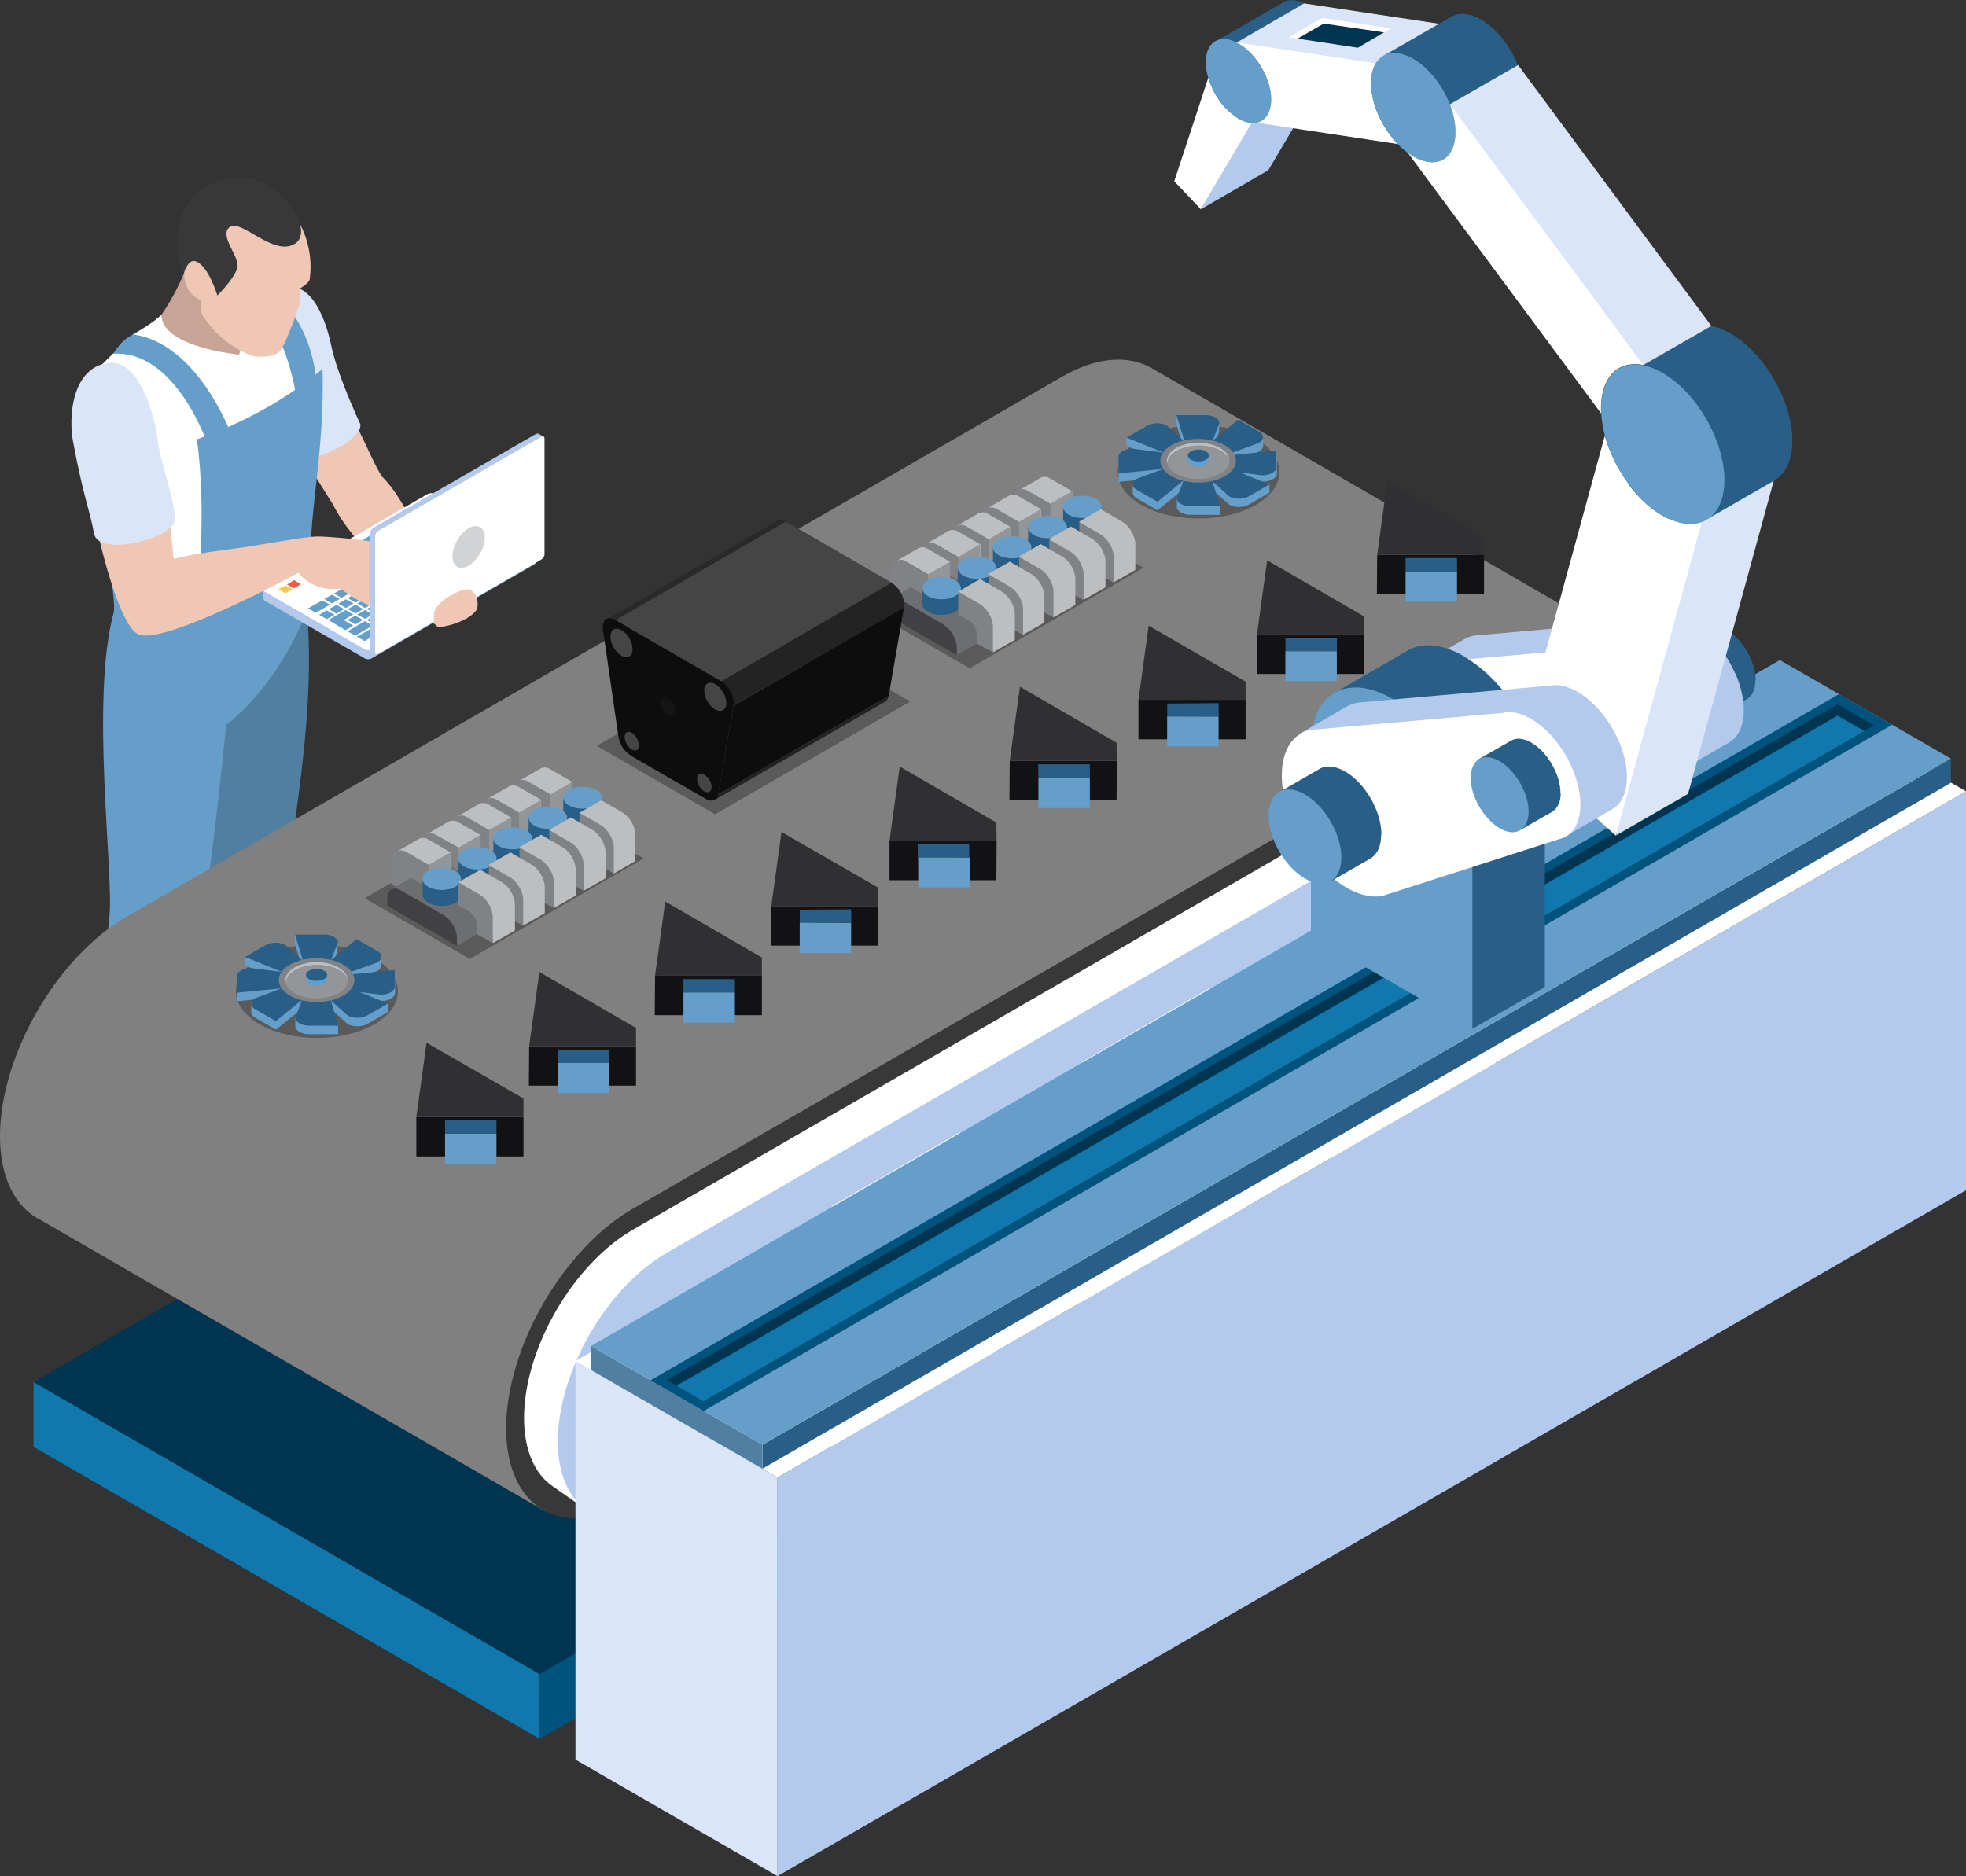 <?xml version="1.0" encoding="UTF-8"?> <svg xmlns="http://www.w3.org/2000/svg" id="_Слой_2" data-name="Слой 2" viewBox="0 0 69.18 66.03"><rect x="0" y="0" width="69.18" height="66.03" fill="#333333" stroke="none"/><defs><style> .cls-1 { fill: #517fa2; } .cls-2 { fill: #f0c6b4; } .cls-3 { fill: #fff; } .cls-4 { fill: #00537d; } .cls-5 { fill: #939598; } .cls-6 { fill: #b4caed; } .cls-7 { fill: #003552; } .cls-8 { fill: #303030; } .cls-9 { fill: #ffc654; } .cls-10 { fill: #232323; } .cls-11 { fill: #dae5f8; } .cls-12 { fill: #121214; } .cls-13 { fill: #6d6e71; } .cls-14 { fill: gray; } .cls-15 { fill: #535359; } .cls-16 { fill: #0d0d0d; } .cls-17 { opacity: .3; } .cls-18 { fill: #eb5c44; } .cls-19 { fill: #295e87; } .cls-20 { fill: #303033; } .cls-21 { fill: #c7a496; } .cls-22 { fill: #808285; } .cls-23 { fill: #141414; } .cls-24 { fill: #659ec9; } .cls-25 { fill: #383838; } .cls-26 { fill: #292929; } .cls-27 { fill: #d1d3d4; } .cls-28 { fill: #454545; } .cls-29 { fill: #1078ad; } .cls-30 { fill: #bcbec0; } .cls-31 { fill: #414042; } </style></defs><g id="Layer_1" data-name="Layer 1"><g><g><path class="cls-17" d="M11.29,43.59c-2.25,1.3-5.89,1.3-8.13,0-2.25-1.3-2.25-3.4,0-4.7,2.25-1.3,5.89-1.3,8.13,0,2.25,1.3,2.25,3.4,0,4.7Z"></path><path class="cls-4" d="M8.94,38.4s1.5,.92,2.51,1.27c.41,.15,.23,1.12,.22,1.15-.04,.09-.81,.22-1.72-.05-.92-.27-1.55-.69-1.55-.69,0,0-1.66,.04-2.33-.4-.25-.42-.03-1.5-.03-1.5l2.89,.22Z"></path><path class="cls-4" d="M3.83,40.44s-.16,.83,.01,1.17c.17,.34,.61,1.51,.91,2.01,.38,.66,1.62,.48,1.86,.37,.24-.11,.63-.67,.24-1.15-.91-1.13-1.1-2.41-1.1-2.41h-1.91Z"></path><path class="cls-3" d="M8.94,38.23s1.5,.92,2.51,1.27c.41,.14,.23,1.12,.22,1.15-.04,.09-.81,.22-1.72-.05-.92-.27-1.55-.69-1.55-.69,0,0-1.66,.04-2.33-.39-.25-.42-.03-1.5-.03-1.5l2.89,.22Z"></path><path class="cls-3" d="M3.83,40.27s-.16,.83,.01,1.17c.17,.34,.61,1.51,.91,2.01,.38,.66,1.62,.47,1.86,.37,.24-.11,.63-.67,.24-1.15-.91-1.13-1.1-2.41-1.1-2.41h-1.91Z"></path><path class="cls-2" d="M13.43,16.76c.88,.85,1.41,2.52,2.06,3.27,.07,.08,.47-.41,.92-.07,.44,.34,.13,.65,.13,.65,0,0,.13,.35,.1,.48-.09,.37-1.01,1-1.3,.9-.3-.1-.93-1.21-.93-1.21,0,0-1.97-1.55-2.69-3.02,0,0-1.01-1.58-1.08-1.83,.13-.05,1.86-1.02,1.86-1.02,.29,.51,.76,1.65,.95,1.86Z"></path><path class="cls-11" d="M9.93,10.11c-1.26,.32-1.11,1.98-.79,2.77,.45,1.08,.75,2.12,.98,2.96,.23,.84,2.67-.27,2.56-.91-.41-.89-.86-1.99-1.02-2.75-.16-.76-.63-2.35-1.74-2.07Z"></path><path class="cls-21" d="M6.47,9.62c-.32,.8-.79,1.46-.79,1.46l-.12,.7,1.05,.88,1.57,.22,.61-.39,.1-1.24-.22-1.8s-1.8-.1-2.2,.17Z"></path><path class="cls-3" d="M3.61,12.81l.36-.36,.55-.21,.16-.47s.78-.44,1-.7c-.01,1.16,2.73,1.41,2.73,1.41,0,0,.5-1.14,.26-1.74,.45-.31,.94-.18,.94-.18l.99,1.47,.33,2.18-.8,5.66-4.66,1.03-2.15-5.88,.29-2.23Z"></path><path class="cls-24" d="M7.68,10.28c2.2-.14,2.73,3.6,2.73,3.6l.72-.5s-.2-3.11-2.72-3.53c-.45,.24-.59,.29-.73,.44Z"></path><path class="cls-1" d="M10.8,21.52c.47,5.14-1.5,11.96-1.53,16.51,0,.65-2.71,1.03-3.18-.03-.55-.5,.53-15.43,.53-15.43,0,0,3.68-1.41,4.18-1.06Z"></path><path class="cls-24" d="M5.68,20.83s-1.34-2.09-1.82-.85c0,0,.21,1.34,.14,1.58-.83,3.06,.01,9.21-.15,10.71-.18,1.62-.53,6.16-.53,7.74,0,1.1,3.17,.91,3.13-.26-.1-3.74,.51-6.65,.67-7.48,.36-1.86,.84-6.76,.84-6.76,0,0,1.72-1.21,2.83-3.98,.02-.67,0-2.05,0-2.05l-5.12,1.36Z"></path><path class="cls-24" d="M6.93,15.46c2.79-.97,4.42-2.48,4.42-2.48,.08,2.92-.48,5.03-.42,6.91h-.95l-3.05,1.07s.37-2.76,0-5.5Z"></path><path class="cls-2" d="M10.56,7.9s.49,.81,.34,1.92c-.02,.15-.34,.33-.34,.33,0,0,.05,.27-.03,.57-.08,.28-.52,1.52-.72,1.68-.2,.16-.74,.2-1.01,.1-1.02-.4-1.58-1.25-1.67-1.4-.1-.15-.06-.53-.06-.53,0,0-.59-.21-.59-.94,0-.5-.06-.89-.06-.89l1.17-1.4,1.52-.18,1.45,.76Z"></path><path class="cls-25" d="M6.86,9.19c.46,.11,.79,1.21,.79,1.21,0,0,.68-.67,.71-1.04,.03-.37-.68-1.12-.26-1.38,.42-.26,1.55,1.08,2.29,.59,.74-.49-.65-2.54-2.21-2.31-2,.3-1.97,2.06-1.95,2.53,.03,.47,.24,.82,.24,.82,0,0,.14-.48,.39-.42Z"></path><path class="cls-24" d="M3.98,12.45c2.2-.14,3.32,3.17,3.32,3.17l.81-.4s-1.18-3.15-3.43-3.45c-.46,.24-.56,.52-.7,.67Z"></path><g><path class="cls-6" d="M15.07,17.7c.06-.03,.15-.03,.21,0l3.34,1.93v-.15h.23v.32s-.01,.04-.04,.06l-5.75,3.32c-.06,.03-.15,.03-.21,0l-3.54-2.04s-.04-.04-.04-.06v-.32l.27,.13,5.52-3.19Z"></path><path class="cls-3" d="M15.07,17.38c.06-.03,.15-.03,.21,0l3.53,2.04c.06,.03,.06,.09,0,.12l-5.75,3.32c-.06,.03-.15,.03-.21,0l-3.54-2.04c-.06-.03-.06-.09,0-.12l5.75-3.32Z"></path><polygon class="cls-24" points="16.51 18.45 16.24 18.6 15.98 18.45 16.24 18.29 16.51 18.45"></polygon><polygon class="cls-24" points="16.01 18.74 15.74 18.9 15.47 18.74 15.74 18.58 16.01 18.74"></polygon><polygon class="cls-24" points="16.9 18.67 16.63 18.83 16.36 18.67 16.63 18.52 16.9 18.67"></polygon><polygon class="cls-24" points="17.24 18.86 16.56 19.25 16.29 19.1 16.96 18.7 17.24 18.86"></polygon><polygon class="cls-24" points="17.57 19.05 16.89 19.44 16.62 19.29 17.3 18.9 17.57 19.05"></polygon><polygon class="cls-24" points="17.9 19.25 17.23 19.64 16.96 19.48 17.63 19.09 17.9 19.25"></polygon><polygon class="cls-24" points="15.67 18.93 15.4 19.09 15.13 18.93 15.4 18.78 15.67 18.93"></polygon><polygon class="cls-24" points="15.33 19.13 15.06 19.28 14.79 19.13 15.06 18.97 15.33 19.13"></polygon><polygon class="cls-24" points="14.99 19.33 14.72 19.48 14.45 19.33 14.72 19.17 14.99 19.33"></polygon><polygon class="cls-24" points="16.5 18.91 16.23 19.06 15.96 18.91 16.23 18.75 16.5 18.91"></polygon><polygon class="cls-24" points="16.16 19.1 15.89 19.26 15.62 19.1 15.89 18.94 16.16 19.1"></polygon><polygon class="cls-24" points="15.82 19.3 15.55 19.45 15.28 19.3 15.55 19.14 15.82 19.3"></polygon><polygon class="cls-24" points="15.48 19.5 15.21 19.65 14.94 19.5 15.21 19.34 15.48 19.5"></polygon><polygon class="cls-24" points="15.14 19.69 14.87 19.84 14.6 19.69 14.87 19.53 15.14 19.69"></polygon><polygon class="cls-24" points="14.8 19.88 14.53 20.04 14.26 19.88 14.53 19.73 14.8 19.88"></polygon><polygon class="cls-24" points="14.46 20.08 14.2 20.24 13.93 20.08 14.2 19.92 14.46 20.08"></polygon><polygon class="cls-24" points="14.13 20.27 13.86 20.43 13.59 20.27 13.86 20.12 14.13 20.27"></polygon><polygon class="cls-24" points="13.8 20.46 13.53 20.62 13.26 20.46 13.53 20.31 13.8 20.46"></polygon><polygon class="cls-24" points="13.46 20.66 13.19 20.81 12.92 20.66 13.19 20.5 13.46 20.66"></polygon><polygon class="cls-24" points="13.12 20.86 12.85 21.01 12.58 20.86 12.85 20.7 13.12 20.86"></polygon><polygon class="cls-24" points="12.78 21.05 12.51 21.21 12.24 21.05 12.51 20.89 12.78 21.05"></polygon><polygon class="cls-24" points="12.44 21.24 12.17 21.4 11.91 21.24 12.17 21.09 12.44 21.24"></polygon><polygon class="cls-24" points="12.11 21.44 11.84 21.6 11.57 21.44 11.84 21.29 12.11 21.44"></polygon><polygon class="cls-24" points="16.82 19.48 16.55 19.64 16.28 19.48 16.55 19.33 16.82 19.48"></polygon><polygon class="cls-24" points="16.48 19.68 16.21 19.83 15.94 19.68 16.21 19.52 16.48 19.68"></polygon><polygon class="cls-24" points="16.14 19.87 15.87 20.03 15.6 19.87 15.87 19.72 16.14 19.87"></polygon><polygon class="cls-24" points="15.81 20.07 15.54 20.23 15.27 20.07 15.54 19.91 15.81 20.07"></polygon><polygon class="cls-24" points="15.47 20.26 15.2 20.42 14.93 20.26 15.2 20.11 15.47 20.26"></polygon><polygon class="cls-24" points="15.13 20.46 14.86 20.62 14.59 20.46 14.86 20.31 15.13 20.46"></polygon><polygon class="cls-24" points="14.79 20.65 14.52 20.81 14.25 20.65 14.52 20.5 14.79 20.65"></polygon><polygon class="cls-24" points="14.46 20.85 14.19 21 13.92 20.85 14.19 20.69 14.46 20.85"></polygon><polygon class="cls-24" points="14.12 21.04 13.85 21.2 13.58 21.04 13.85 20.89 14.12 21.04"></polygon><polygon class="cls-24" points="13.78 21.24 13.52 21.39 13.24 21.24 13.52 21.08 13.78 21.24"></polygon><polygon class="cls-24" points="13.45 21.43 13.18 21.59 12.91 21.43 13.18 21.28 13.45 21.43"></polygon><polygon class="cls-24" points="13.11 21.63 12.84 21.78 12.57 21.63 12.84 21.47 13.11 21.63"></polygon><polygon class="cls-24" points="12.77 21.82 12.5 21.98 12.23 21.82 12.5 21.67 12.77 21.82"></polygon><polygon class="cls-24" points="17.16 19.68 16.89 19.83 16.62 19.68 16.89 19.52 17.16 19.68"></polygon><polygon class="cls-24" points="16.82 19.87 16.55 20.03 16.28 19.87 16.55 19.72 16.82 19.87"></polygon><polygon class="cls-24" points="16.48 20.07 16.21 20.23 15.94 20.07 16.21 19.91 16.48 20.07"></polygon><polygon class="cls-24" points="16.14 20.26 15.87 20.42 15.6 20.26 15.87 20.11 16.14 20.26"></polygon><polygon class="cls-24" points="15.81 20.46 15.54 20.62 15.27 20.46 15.54 20.31 15.81 20.46"></polygon><polygon class="cls-24" points="15.47 20.65 15.2 20.81 14.93 20.65 15.2 20.5 15.47 20.65"></polygon><polygon class="cls-24" points="15.13 20.85 14.86 21.01 14.59 20.85 14.86 20.7 15.13 20.85"></polygon><polygon class="cls-24" points="14.8 21.04 14.53 21.2 14.26 21.04 14.53 20.89 14.8 21.04"></polygon><polygon class="cls-24" points="14.46 21.24 14.19 21.39 13.92 21.24 14.19 21.08 14.46 21.24"></polygon><polygon class="cls-24" points="14.12 21.43 13.85 21.59 13.58 21.43 13.85 21.28 14.12 21.43"></polygon><polygon class="cls-24" points="13.78 21.63 13.52 21.78 13.24 21.63 13.52 21.47 13.78 21.63"></polygon><polygon class="cls-24" points="13.45 21.82 13.18 21.98 12.91 21.82 13.18 21.67 13.45 21.82"></polygon><polygon class="cls-24" points="13.11 22.02 12.5 22.37 12.23 22.22 12.84 21.86 13.11 22.02"></polygon><polygon class="cls-24" points="18.24 19.44 17.9 19.64 17.63 19.48 17.97 19.28 18.24 19.44"></polygon><polygon class="cls-24" points="17.49 19.87 17.22 20.03 16.95 19.87 17.22 19.72 17.49 19.87"></polygon><polygon class="cls-24" points="17.83 19.68 17.56 19.83 17.29 19.68 17.56 19.52 17.83 19.68"></polygon><polygon class="cls-24" points="17.15 20.07 14.86 21.39 14.59 21.23 16.88 19.91 17.15 20.07"></polygon><polygon class="cls-24" points="14.79 21.43 14.52 21.59 14.26 21.43 14.52 21.27 14.79 21.43"></polygon><polygon class="cls-24" points="14.46 21.62 14.18 21.78 13.92 21.62 14.18 21.47 14.46 21.62"></polygon><polygon class="cls-24" points="14.12 21.82 13.85 21.98 13.58 21.82 13.85 21.67 14.12 21.82"></polygon><polygon class="cls-24" points="13.78 22.02 13.51 22.17 13.24 22.02 13.51 21.86 13.78 22.02"></polygon><polygon class="cls-24" points="13.44 22.21 12.83 22.56 12.56 22.41 13.17 22.06 13.44 22.21"></polygon><polygon class="cls-24" points="11.77 21.64 11.5 21.79 11.23 21.64 11.5 21.48 11.77 21.64"></polygon><polygon class="cls-24" points="16.49 19.29 16.22 19.45 15.95 19.29 16.22 19.14 16.49 19.29"></polygon><polygon class="cls-24" points="16.15 19.49 15.88 19.64 15.61 19.49 15.88 19.33 16.15 19.49"></polygon><polygon class="cls-24" points="15.81 19.68 15.54 19.84 15.27 19.68 15.54 19.53 15.81 19.68"></polygon><polygon class="cls-24" points="15.47 19.88 15.2 20.03 14.93 19.88 15.2 19.72 15.47 19.88"></polygon><polygon class="cls-24" points="15.13 20.07 14.87 20.23 14.59 20.07 14.87 19.92 15.13 20.07"></polygon><polygon class="cls-24" points="14.8 20.27 14.53 20.43 14.26 20.27 14.53 20.11 14.8 20.27"></polygon><polygon class="cls-24" points="14.46 20.47 14.19 20.62 13.92 20.47 14.19 20.31 14.46 20.47"></polygon><polygon class="cls-24" points="14.13 20.65 13.86 20.81 13.59 20.65 13.86 20.5 14.13 20.65"></polygon><polygon class="cls-24" points="13.79 20.85 13.52 21.01 13.25 20.85 13.52 20.7 13.79 20.85"></polygon><polygon class="cls-24" points="13.45 21.05 13.18 21.2 12.91 21.05 13.18 20.89 13.45 21.05"></polygon><polygon class="cls-24" points="13.11 21.24 12.84 21.4 12.58 21.24 12.84 21.09 13.11 21.24"></polygon><polygon class="cls-24" points="12.78 21.44 12.51 21.59 12.24 21.44 12.51 21.28 12.78 21.44"></polygon><polygon class="cls-24" points="12.43 21.63 12.09 21.82 12.43 22.02 12.16 22.18 11.55 21.82 12.16 21.47 12.43 21.63"></polygon><polygon class="cls-24" points="14.49 19.62 14.21 19.78 13.94 19.62 14.21 19.46 14.49 19.62"></polygon><polygon class="cls-24" points="14.15 19.81 13.87 19.97 13.61 19.81 13.87 19.66 14.15 19.81"></polygon><polygon class="cls-24" points="13.81 20.01 13.54 20.16 13.27 20.01 13.54 19.85 13.81 20.01"></polygon><polygon class="cls-24" points="13.47 20.21 13.2 20.36 12.93 20.21 13.2 20.05 13.47 20.21"></polygon><polygon class="cls-24" points="12.96 20.5 12.69 20.65 12.42 20.5 12.69 20.34 12.96 20.5"></polygon><polygon class="cls-24" points="12.62 20.69 12.35 20.85 12.08 20.69 12.35 20.54 12.62 20.69"></polygon><polygon class="cls-24" points="12.28 20.89 12.02 21.04 11.75 20.89 12.02 20.73 12.28 20.89"></polygon><polygon class="cls-24" points="11.95 21.08 11.68 21.24 11.41 21.08 11.68 20.93 11.95 21.08"></polygon><polygon class="cls-24" points="11.61 21.28 11.11 21.57 10.84 21.41 11.34 21.13 11.61 21.28"></polygon><polygon class="cls-24" points="14.44 18.99 12.69 20 11.86 19.52 13.61 18.51 14.44 18.99"></polygon><polygon class="cls-9" points="10.29 20.74 10.04 20.88 9.79 20.74 10.05 20.6 10.29 20.74"></polygon><polygon class="cls-18" points="10.59 20.56 10.34 20.71 10.1 20.57 10.35 20.42 10.59 20.56"></polygon></g><path class="cls-2" d="M5.97,18.27c.07,.7,.14,1.4,.14,1.4,.79-.21,1.76-.3,2.61-.43,1.08-.17,2.01-.35,2.45-.36,.41,0,2.15,.15,2.27,.28,.12,.12,.55,.49,.64,.72,.04,.11-.15,1.12-.37,1.29-.66,.53-1.53-.41-1.78-.45-.96,.11-1.43-.56-1.43-.56,0,0-4.62,2.51-5.6,2.18-.69-.23-1.39-3.3-1.39-3.3l.92-1.06s1.14,.12,1.53,.29Z"></path><g><path class="cls-6" d="M18.88,15.27s.06-.02,.08,0l.17,.1-.11,.16-.03-.03v3.91c0,.07-.04,.15-.1,.18l-5.62,3.24-.04,.18-.17-.1h0s-.03-.04-.03-.07v-4.08c0-.07,.05-.15,.1-.18l5.75-3.32Z"></path><path class="cls-3" d="M19.05,15.37c.06-.03,.11,0,.11,.06v4.08c0,.07-.05,.15-.11,.18l-5.75,3.32c-.06,.03-.1,0-.1-.06v-4.08c0-.07,.05-.15,.1-.18l5.75-3.32Z"></path><path class="cls-27" d="M17.06,18.92c0,.36-.25,.8-.57,.99-.31,.18-.57,.03-.57-.33s.25-.8,.57-.99c.31-.18,.57-.03,.57,.33Z"></path></g><path class="cls-2" d="M15.27,21.57c.07-.38,.86-.82,1.17-.83,.31-.01,.45,.54,.32,.74-.27,.39-1.2,.64-1.37,.57-.11-.05-.15-.29-.11-.47Z"></path><path class="cls-11" d="M3.8,12.77c-1.29,.2-1.39,1.93-1.23,2.77,.36,1.93,.58,2.38,.74,3.24,.16,.86,2.9,.14,2.85-.51-.06-.88-.52-2-.61-2.78-.09-.77-.63-2.89-1.75-2.71Z"></path></g><g><g><g><polygon class="cls-29" points="18.99 61.2 1.18 50.92 1.18 48.64 18.99 58.92 18.99 61.2"></polygon><polygon class="cls-7" points="60.82 34.77 18.99 58.92 1.18 48.64 43 24.49 60.82 34.77"></polygon><polygon class="cls-4" points="60.82 37.06 18.99 61.2 18.99 58.92 60.82 34.77 60.82 37.06"></polygon></g><g><g><path class="cls-14" d="M19.17,53.18L58.31,23.23l-17.78-10.27h0c-.81-.47-1.93-.41-3.16,.3L4.46,32.26c-2.46,1.42-4.46,4.89-4.46,7.73,0,1.41,.5,2.41,1.3,2.88h0s0,0,.01,0l17.86,10.31Z"></path><path class="cls-25" d="M55.17,33.85L22.27,52.84c-2.46,1.42-4.46,.26-4.46-2.57s2-6.31,4.46-7.73L55.17,23.55c2.46-1.42,4.46-.27,4.46,2.57s-2,6.31-4.46,7.73Z"></path></g><g><path class="cls-3" d="M59.13,24.88l-1.16-.8c-.7-.46-1.69-.43-2.8,.21L22.27,43.28c-2.11,1.22-3.83,4.19-3.83,6.63,0,1.15,.39,1.98,1.01,2.4l1.19,.83,.13-.51c.46-.04,.96-.21,1.5-.51l32.9-19c2.11-1.22,3.83-4.19,3.83-6.63,0-.39-.05-.74-.13-1.05l.26-.56Z"></path><path class="cls-6" d="M56.36,25.1L23.45,44.1c-2.11,1.22-3.82,4.19-3.82,6.63s1.71,3.43,3.82,2.21l32.9-18.99c2.11-1.22,3.83-4.19,3.83-6.63s-1.71-3.43-3.83-2.21Z"></path></g><g><path class="cls-24" d="M58.67,27.23l-.73-.42h0c-.4-.24-.97-.22-1.59,.14-1.23,.71-2.22,2.43-2.22,3.85,0,.67,.22,1.15,.59,1.39l.9,.53,.23-.42c.16-.05,.33-.12,.5-.22,1.22-.71,2.22-2.43,2.22-3.85,0-.25-.03-.48-.09-.67l.19-.34Z"></path><path class="cls-19" d="M59.36,28.69c0,1.42-1,3.14-2.22,3.85-1.23,.71-2.22,.13-2.22-1.28s.99-3.14,2.22-3.85c1.23-.71,2.22-.14,2.22,1.28Z"></path></g><g><path class="cls-24" d="M25.77,46.22l-.72-.42h0c-.4-.25-.97-.22-1.59,.14-1.22,.71-2.22,2.43-2.22,3.85,0,.67,.22,1.15,.59,1.39l.9,.53,.23-.42c.16-.05,.32-.12,.5-.22,1.23-.71,2.22-2.43,2.22-3.85,0-.25-.03-.48-.09-.67l.18-.34Z"></path><path class="cls-19" d="M26.46,47.68c0,1.42-1,3.14-2.22,3.85-1.23,.71-2.22,.13-2.22-1.28s1-3.14,2.22-3.85c1.23-.71,2.22-.13,2.22,1.28Z"></path></g></g><g><g><polygon class="cls-11" points="30.53 56 29.27 55.27 29.27 42.45 30.53 43.18 32.24 48.22 30.53 56"></polygon><polygon class="cls-3" points="35.03 40.59 33.37 44.8 30.53 43.18 29.27 42.45 33.76 39.86 35.03 40.59"></polygon><polygon class="cls-6" points="35.03 53.4 30.53 56 30.53 43.18 35.03 40.59 35.03 53.4"></polygon></g><g><polygon class="cls-11" points="39.33 50.92 38.07 50.19 38.07 37.38 39.33 38.1 41.04 43.14 39.33 50.92"></polygon><polygon class="cls-3" points="43.82 35.51 42.17 39.72 39.33 38.1 38.07 37.38 42.56 34.78 43.82 35.51"></polygon><polygon class="cls-6" points="43.82 48.32 39.33 50.92 39.33 38.1 43.82 35.51 43.82 48.32"></polygon></g><g><polygon class="cls-11" points="48.12 45.84 46.86 45.11 46.86 32.3 48.12 33.03 49.84 38.06 48.12 45.84"></polygon><polygon class="cls-3" points="52.62 30.43 50.97 34.64 48.12 33.03 46.86 32.3 51.36 29.7 52.62 30.43"></polygon><polygon class="cls-6" points="52.62 43.24 48.12 45.84 48.12 33.03 52.62 30.43 52.62 43.24"></polygon></g></g></g><g><g><path class="cls-17" d="M13.17,36.05c-1.11,.64-2.92,.64-4.03,0-1.12-.64-1.12-1.69,0-2.33,1.11-.64,2.92-.64,4.03,0,1.11,.64,1.11,1.69,0,2.33Z"></path><path class="cls-24" d="M11.49,35.07v.3l.74,.67c.19,.11,.5,.11,.69,0l.73-.42v-.3l-2.15-.25Z"></path><path class="cls-24" d="M12.09,34.54v.52l1.33,.17c.27,0,.48-.13,.48-.28v-.59s-1.82,.18-1.82,.18Z"></path><path class="cls-24" d="M13.42,33.68v.29h0s0,0,0,0h0c0,.07-.05,.14-.14,.2l-1.16,.42-.63-.36,1.93-.55Z"></path><polygon class="cls-24" points="11.88 33.17 11.88 33.47 11.58 34.24 10.69 34.24 10.37 33.19 10.37 32.89 11.88 33.17"></polygon><path class="cls-24" d="M10.14,34.59l.63-.36-.73-.67c-.19-.11-.5-.11-.69,0l-.73,.12v.3l1.51,.61Z"></path><path class="cls-24" d="M10.17,35.06v-.52s-1.34-.17-1.34-.17c-.27,0-.49,.13-.49,.28v.59l1.82-.18Z"></path><path class="cls-24" d="M10.61,35.2v.31s-.9,.73-.9,.73l-.73-.42c-.09-.05-.13-.12-.14-.19h0v-.34s.27,.11,.27,.11h0l1.51-.21Z"></path><path class="cls-24" d="M11.9,36.1l-1.51-.28v.3c0,.15,.22,.28,.48,.28h1.03v-.3Z"></path><path class="cls-19" d="M12.13,34.71l-.64,.36,.74,.67c.19,.11,.5,.11,.69,0l.73-.42-1.51-.61Z"></path><path class="cls-19" d="M12.07,34.32v.52s1.33,.17,1.33,.17c.27,0,.49-.13,.49-.28v-.59l-1.82,.18Z"></path><path class="cls-19" d="M11.49,33.92l.63,.37,1.16-.42c.19-.11,.19-.29,0-.4l-.73-.42-1.06,.87Z"></path><path class="cls-19" d="M10.69,33.94h.9s.3-.77,.3-.77c0-.16-.22-.28-.48-.28h-1.03l.32,1.05Z"></path><path class="cls-19" d="M10.14,34.29l.63-.37-.73-.66c-.19-.11-.5-.11-.69,0l-.73,.42,1.51,.61Z"></path><path class="cls-19" d="M10.17,34.76v-.52l-1.34-.17c-.27,0-.49,.13-.49,.28v.59l1.82-.18Z"></path><path class="cls-19" d="M10.77,35.07l-.63-.37-1.16,.43c-.19,.11-.19,.29,0,.39l.73,.42,1.06-.87Z"></path><path class="cls-19" d="M11.58,35.05h-.9l-.29,.77c0,.15,.22,.28,.49,.28h1.03l-.32-1.05Z"></path><path class="cls-22" d="M12.08,33.95c-.52-.3-1.36-.3-1.88,0-.52,.3-.52,.79,0,1.09,.52,.3,1.36,.3,1.88,0,.52-.3,.52-.79,0-1.09Z"></path><path class="cls-30" d="M11.92,34.05c-.43-.25-1.13-.25-1.56,0-.27,.16-.37,.38-.3,.58-.01-.17,.09-.35,.32-.48,.43-.25,1.13-.25,1.56,0,.16,.09,.26,.2,.3,.32-.01-.15-.12-.3-.33-.42Z"></path><path class="cls-5" d="M11.94,34.15c-.43-.25-1.13-.25-1.56,0-.23,.13-.33,.31-.32,.48,.04,.12,.14,.23,.3,.32,.43,.25,1.13,.25,1.56,0,.23-.13,.33-.31,.32-.48-.04-.11-.15-.23-.3-.32Z"></path><g><path class="cls-24" d="M11.33,34.31h.18v.18h0c0,.06-.03,.11-.11,.15-.14,.08-.37,.09-.52,0-.06-.04-.1-.08-.11-.13h0v-.22h.21c.11-.02,.24-.02,.34,.01Z"></path><path class="cls-19" d="M11.4,34.16c-.14-.08-.37-.08-.52,0-.15,.08-.15,.22,0,.3,.14,.08,.38,.08,.52,0,.15-.08,.15-.22,0-.3Z"></path></g></g><g><path class="cls-17" d="M44.19,17.77c-1.12,.64-2.92,.64-4.03,0-1.11-.64-1.11-1.69,0-2.33,1.11-.64,2.92-.64,4.03,0,1.11,.64,1.11,1.69,0,2.33Z"></path><path class="cls-24" d="M42.51,16.8v.3l.74,.66c.19,.11,.5,.11,.69,0l.73-.42v-.3l-2.15-.25Z"></path><path class="cls-24" d="M43.11,16.26v.52l1.33,.17c.27,0,.49-.13,.49-.28v-.59s-1.82,.18-1.82,.18Z"></path><path class="cls-24" d="M44.45,15.4v.29h0s0,0,0,0h0c0,.07-.05,.14-.14,.2l-1.15,.42-.63-.36,1.93-.55Z"></path><polygon class="cls-24" points="42.9 14.89 42.9 15.2 42.6 15.96 41.71 15.96 41.39 14.92 41.39 14.61 42.9 14.89"></polygon><path class="cls-24" d="M41.16,16.31l.63-.36-.73-.67c-.19-.11-.5-.11-.69,0l-.73,.12v.3l1.51,.61Z"></path><path class="cls-24" d="M41.19,16.78v-.52s-1.34-.17-1.34-.17c-.27,0-.49,.13-.49,.28v.59l1.82-.18Z"></path><path class="cls-24" d="M41.63,16.92v.31s-.9,.73-.9,.73l-.73-.42c-.09-.05-.13-.12-.14-.19h0v-.34s.27,.11,.27,.11h0l1.5-.21Z"></path><path class="cls-24" d="M42.92,17.82l-1.51-.28v.3c0,.15,.22,.28,.48,.28h1.03v-.3Z"></path><path class="cls-19" d="M43.15,16.43l-.64,.37,.74,.67c.19,.11,.5,.11,.69,0l.73-.42-1.51-.61Z"></path><path class="cls-19" d="M43.09,16.04v.52s1.33,.17,1.33,.17c.27,0,.49-.13,.49-.28v-.59l-1.82,.18Z"></path><path class="cls-19" d="M42.52,15.64l.63,.37,1.15-.42c.19-.11,.19-.29,0-.4l-.73-.42-1.06,.87Z"></path><path class="cls-19" d="M41.71,15.66h.9l.3-.77c0-.15-.22-.28-.48-.28h-1.03l.32,1.05Z"></path><path class="cls-19" d="M41.16,16.01l.63-.37-.73-.66c-.19-.11-.5-.11-.69,0l-.73,.42,1.51,.61Z"></path><path class="cls-19" d="M41.19,16.48v-.52l-1.34-.17c-.27,0-.49,.13-.49,.28v.59l1.82-.18Z"></path><path class="cls-19" d="M41.79,16.79l-.63-.37-1.16,.43c-.19,.11-.19,.29,0,.39l.73,.42,1.06-.87Z"></path><path class="cls-19" d="M42.6,16.77h-.9l-.29,.77c0,.15,.22,.28,.49,.28h1.03l-.32-1.05Z"></path><path class="cls-22" d="M43.1,15.67c-.52-.3-1.36-.3-1.88,0-.52,.3-.52,.79,0,1.09,.52,.3,1.36,.3,1.88,0,.52-.3,.52-.79,0-1.09Z"></path><path class="cls-30" d="M42.94,15.77c-.43-.25-1.13-.25-1.56,0-.27,.16-.37,.38-.3,.58-.01-.17,.09-.35,.32-.48,.43-.25,1.13-.25,1.56,0,.16,.09,.26,.2,.3,.32,0-.15-.12-.3-.32-.42Z"></path><path class="cls-5" d="M42.96,15.87c-.43-.25-1.13-.25-1.56,0-.23,.13-.33,.31-.32,.48,.04,.12,.14,.23,.3,.32,.43,.25,1.13,.25,1.56,0,.23-.13,.34-.31,.32-.48-.04-.12-.14-.23-.3-.32Z"></path><g><path class="cls-24" d="M42.35,16.04h.18v.18h0c0,.06-.03,.11-.11,.15-.14,.08-.38,.09-.52,0-.07-.04-.1-.09-.11-.13h0v-.22h.21c.11-.02,.24-.02,.34,.01Z"></path><path class="cls-19" d="M42.43,15.88c-.14-.08-.38-.08-.52,0-.15,.08-.15,.22,0,.3,.14,.08,.38,.08,.52,0,.15-.08,.14-.22,0-.3Z"></path></g></g><g><polygon class="cls-17" points="40.24 19.98 34.12 23.52 30.41 21.38 36.53 17.84 40.24 19.98"></polygon><g><path class="cls-13" d="M37.36,17.6h0c.08-.05,.2-.04,.32,.03l1.54,.89c.25,.15,.46,.5,.46,.79v.28l-6,3.46-2.33-1.98,6.01-3.47Z"></path><path class="cls-31" d="M33.22,21.99l-1.54-.89c-.25-.14-.46-.02-.46,.27v.28l2.45,1.41v-.27c0-.29-.21-.65-.46-.79Z"></path></g><g><path class="cls-30" d="M36.96,17.73l-.8-.46c-.1-.06-.22-.06-.31-.01l.74-.43h0c.1-.06,.23-.07,.34,0l.8,.46v.81l-.61-.35-.16,.09v-.11Z"></path><path class="cls-22" d="M36.96,17.73v.81l-.61-.35-.55,.32-.15-.09v-.86c0-.26,.28-.42,.5-.29l.8,.46Z"></path><polygon class="cls-5" points="36.96 18.54 37.73 18.09 37.73 17.28 36.96 17.73 36.96 18.54"></polygon></g><g><path class="cls-30" d="M35.85,18.37l-.8-.46c-.1-.06-.22-.06-.31-.02l.74-.43h0c.1-.06,.23-.07,.35,0l.8,.46v.81l-.61-.35-.16,.09v-.1Z"></path><path class="cls-22" d="M35.85,18.37v.81l-.61-.35-.55,.32-.15-.09v-.86c0-.26,.28-.42,.51-.29l.8,.46Z"></path><polygon class="cls-5" points="35.85 19.18 36.62 18.73 36.62 17.93 35.85 18.37 35.85 19.18"></polygon></g><g><path class="cls-30" d="M34.79,18.98l-.8-.46c-.1-.06-.22-.06-.32-.01l.74-.43h0c.1-.06,.23-.07,.34,0l.8,.46v.81l-.61-.35-.16,.09v-.1Z"></path><path class="cls-22" d="M34.79,18.98v.81l-.61-.35-.55,.31-.15-.08v-.85c0-.26,.28-.42,.51-.29l.8,.46Z"></path><polygon class="cls-5" points="34.79 19.79 35.56 19.34 35.56 18.53 34.79 18.98 34.79 19.79"></polygon></g><g><path class="cls-30" d="M33.72,19.6l-.8-.45c-.1-.06-.22-.06-.31-.02l.74-.43h0c.1-.06,.23-.07,.35,0l.8,.46v.81l-.61-.35-.16,.09v-.1Z"></path><path class="cls-22" d="M33.72,19.6v.81l-.61-.35-.55,.32-.15-.08v-.86c0-.26,.28-.42,.51-.29l.8,.45Z"></path><polygon class="cls-5" points="33.72 20.41 34.49 19.96 34.49 19.15 33.72 19.6 33.72 20.41"></polygon></g><g><path class="cls-30" d="M32.66,20.21l-.8-.46c-.1-.06-.22-.06-.31-.01l.74-.43h0c.1-.06,.23-.07,.34,0l.8,.46v.81l-.61-.35-.16,.09v-.11Z"></path><path class="cls-22" d="M32.66,20.21v.81l-.61-.35-.55,.32-.15-.08v-.86c0-.26,.28-.42,.51-.29l.8,.46Z"></path><polygon class="cls-5" points="32.66 21.02 33.43 20.57 33.43 19.77 32.66 20.21 32.66 21.02"></polygon></g><g><path class="cls-19" d="M38.77,17.84v.55h0c0,.1-.07,.2-.2,.28-.27,.15-.7,.15-.96,0-.13-.08-.2-.18-.2-.28v-.55h1.36Z"></path><path class="cls-24" d="M37.61,18.12c.27,.15,.7,.15,.96,0,.26-.15,.26-.4,0-.56-.27-.15-.7-.15-.96,0-.27,.15-.27,.4,0,.56Z"></path></g><g><path class="cls-19" d="M37.54,18.55v.55h0c0,.1-.06,.2-.2,.28-.26,.15-.69,.15-.96,0-.13-.08-.2-.18-.2-.28v-.55h1.36Z"></path><path class="cls-24" d="M36.38,18.83c.27,.15,.7,.15,.96,0,.27-.15,.27-.4,0-.56-.26-.15-.69-.15-.96,0-.26,.15-.26,.4,0,.56Z"></path></g><g><path class="cls-19" d="M36.3,19.27v.55h0c0,.1-.07,.2-.2,.28-.26,.16-.69,.16-.96,0-.13-.07-.2-.17-.2-.28v-.55h1.36Z"></path><path class="cls-24" d="M35.14,19.54c.27,.15,.7,.15,.96,0,.26-.15,.26-.4,0-.55-.26-.15-.69-.15-.96,0-.27,.16-.27,.4,0,.55Z"></path></g><g><path class="cls-19" d="M35.06,19.98v.55h0c0,.1-.07,.2-.2,.28-.27,.15-.7,.15-.96,0-.13-.08-.2-.18-.2-.28v-.55h1.36Z"></path><path class="cls-24" d="M33.9,20.26c.26,.15,.69,.15,.96,0,.26-.15,.26-.4,0-.56-.27-.15-.7-.15-.96,0-.27,.15-.27,.4,0,.56Z"></path></g><g><path class="cls-19" d="M33.81,20.7v.55h0c0,.1-.06,.2-.2,.28-.26,.15-.7,.15-.96,0-.13-.08-.2-.18-.2-.28v-.55h1.36Z"></path><path class="cls-24" d="M32.65,20.98c.27,.15,.7,.15,.96,0,.27-.15,.27-.4,0-.56-.26-.15-.7-.15-.96,0-.26,.15-.26,.4,0,.56Z"></path></g><g><path class="cls-30" d="M38.73,17.92l.76,.44c.25,.15,.46,.5,.46,.79v.91l-.77,.44-.28-1.29-.93-.85,.77-.44Z"></path><path class="cls-22" d="M37.97,18.37l.76,.44c.25,.15,.46,.5,.46,.79v.91l-.56-.32v-.29c0-.22-.12-.42-.3-.53l-.35-.2v-.81Z"></path></g><g><path class="cls-30" d="M37.68,18.53l.76,.44c.25,.15,.46,.5,.46,.79v.91l-.77,.44-.29-1.29-.93-.85,.77-.44Z"></path><path class="cls-22" d="M36.91,18.98l.76,.44c.25,.15,.46,.5,.46,.79v.91l-.56-.31v-.29c0-.22-.12-.42-.3-.53l-.35-.2v-.81Z"></path></g><g><path class="cls-30" d="M36.62,19.15l.76,.44c.25,.14,.46,.5,.46,.79v.91l-.77,.44-.29-1.29-.93-.85,.77-.44Z"></path><path class="cls-22" d="M35.85,19.59l.76,.44c.25,.15,.46,.5,.46,.79v.91l-.56-.31v-.29c0-.22-.12-.42-.31-.53l-.34-.2v-.81Z"></path></g><g><path class="cls-30" d="M35.54,19.77l.76,.44c.25,.15,.45,.5,.45,.79v.91l-.77,.44-.29-1.29-.93-.85,.77-.44Z"></path><path class="cls-22" d="M34.78,20.21l.76,.44c.25,.15,.46,.5,.46,.79v.91l-.56-.32v-.29c0-.22-.11-.42-.3-.53l-.35-.2v-.81Z"></path></g><g><path class="cls-30" d="M34.49,20.38l.76,.44c.25,.15,.46,.5,.46,.79v.91l-.77,.44-.29-1.29-.93-.85,.77-.44Z"></path><path class="cls-22" d="M33.72,20.82l.76,.44c.25,.15,.46,.5,.46,.79v.91l-.56-.31v-.29c0-.22-.12-.42-.31-.53l-.35-.2v-.81Z"></path></g></g><g><polygon class="cls-17" points="32.03 24.69 25.16 28.66 21 26.25 27.87 22.28 32.03 24.69"></polygon><path class="cls-8" d="M28.19,23.14l2.64,1.52c.21,.12,.4,.05,.43-.17l.54-3.12c.05-.29-.16-.7-.43-.86l-3.72-2.15c-.28-.16-.48,.02-.43,.36l.54,3.74c.04,.27,.22,.55,.43,.68Z"></path><path class="cls-26" d="M27.35,18.33l-6.01,3.47,.05,.19,6.27-3.63s-.16-.11-.3-.03Z"></path><polygon class="cls-28" points="31.37 20.51 25.37 23.98 21.66 21.83 27.65 18.36 31.37 20.51"></polygon><path class="cls-10" d="M31.14,24.7l-6,3.46,.13-.21,6-3.46s-.02,.15-.13,.2Z"></path><path class="cls-10" d="M25.37,23.98l6-3.46c.53,.35,.43,.86,.43,.86l-6,3.46-.44-.86Z"></path><path class="cls-16" d="M22.2,26.6l2.64,1.52c.21,.12,.4,.05,.43-.17l.54-3.12c.05-.29-.16-.7-.44-.86l-3.72-2.15c-.28-.16-.49,.01-.43,.36l.54,3.74c.04,.27,.22,.55,.44,.67Z"></path><path class="cls-28" d="M21.48,22.4c0,.25,.17,.55,.39,.68,.21,.12,.39,.02,.39-.23s-.17-.55-.39-.67c-.22-.12-.39-.02-.39,.23Z"></path><path class="cls-28" d="M21.98,25.94c0,.16,.12,.36,.25,.44,.14,.08,.25,.02,.25-.15s-.11-.36-.25-.44c-.14-.08-.25-.02-.25,.15Z"></path><path class="cls-28" d="M24.53,27.41c0,.16,.11,.36,.25,.44,.14,.08,.26,.02,.26-.15s-.12-.36-.26-.44c-.14-.08-.25-.02-.25,.15Z"></path><path class="cls-28" d="M24.78,24.3c0,.25,.17,.55,.39,.67,.21,.12,.39,.02,.39-.22s-.17-.55-.39-.67c-.22-.12-.39-.02-.39,.22Z"></path><path class="cls-23" d="M23.25,24.72c0,.16,.12,.37,.26,.45,.15,.08,.26,.02,.26-.15s-.12-.37-.26-.45c-.14-.08-.26-.02-.26,.15Z"></path><polygon class="cls-16" points="31.27 24.49 25.27 27.95 25.81 24.84 31.81 21.38 31.27 24.49"></polygon></g><g><polygon class="cls-12" points="35.53 26.78 35.52 28.17 39.29 28.17 39.3 26.78 35.53 26.78"></polygon><polygon class="cls-20" points="39.3 26.78 39.29 26.14 35.89 24.17 35.53 26.78 39.3 26.78"></polygon><polygon class="cls-19" points="38.35 27.38 38.35 26.9 36.53 26.9 36.54 27.38 38.35 27.38"></polygon><rect class="cls-24" x="36.54" y="27.38" width="1.81" height="1.06"></rect></g><g><polygon class="cls-12" points="31.3 29.59 31.3 30.98 35.06 30.98 35.07 29.59 31.3 29.59"></polygon><polygon class="cls-20" points="35.07 29.59 35.06 28.95 31.66 26.98 31.3 29.59 35.07 29.59"></polygon><rect class="cls-19" x="32.3" y="29.71" width="1.81" height=".47" transform="translate(-.13 .14) rotate(-.24)"></rect><rect class="cls-24" x="32.31" y="30.18" width="1.81" height="1.05"></rect></g><g><polygon class="cls-12" points="27.14 31.89 27.13 33.28 30.9 33.28 30.91 31.89 27.14 31.89"></polygon><polygon class="cls-20" points="30.91 31.89 30.9 31.24 27.5 29.28 27.14 31.89 30.91 31.89"></polygon><rect class="cls-19" x="28.14" y="32.01" width="1.81" height=".47" transform="translate(-.26 .24) rotate(-.47)"></rect><rect class="cls-24" x="28.14" y="32.48" width="1.81" height="1.06"></rect></g><g><polygon class="cls-12" points="48.46 19.53 48.45 20.92 52.22 20.92 52.22 19.53 48.46 19.53"></polygon><polygon class="cls-20" points="52.22 19.53 52.22 18.88 48.82 16.91 48.46 19.53 52.22 19.53"></polygon><polygon class="cls-19" points="51.27 20.12 51.27 19.64 49.46 19.64 49.46 20.12 51.27 20.12"></polygon><rect class="cls-24" x="49.46" y="20.12" width="1.81" height="1.06"></rect></g><g><polygon class="cls-12" points="44.23 22.33 44.22 23.72 47.99 23.72 48 22.33 44.23 22.33"></polygon><polygon class="cls-20" points="48 22.33 47.99 21.69 44.59 19.72 44.23 22.33 48 22.33"></polygon><rect class="cls-19" x="45.23" y="22.45" width="1.81" height=".47" transform="translate(-.04 .09) rotate(-.11)"></rect><rect class="cls-24" x="45.23" y="22.92" width="1.81" height="1.05"></rect></g><g><polygon class="cls-12" points="40.06 24.63 40.06 26.02 43.83 26.02 43.83 24.63 40.06 24.63"></polygon><polygon class="cls-20" points="43.83 24.63 43.83 23.99 40.42 22.02 40.06 24.63 43.83 24.63"></polygon><rect class="cls-19" x="41.07" y="24.75" width="1.81" height=".47" transform="translate(-.2 .35) rotate(-.47)"></rect><rect class="cls-24" x="41.07" y="25.22" width="1.81" height="1.05"></rect></g><g><polygon class="cls-12" points="23.05 34.34 23.04 35.73 26.81 35.73 26.81 34.34 23.05 34.34"></polygon><polygon class="cls-20" points="26.81 34.34 26.81 33.7 23.41 31.73 23.05 34.34 26.81 34.34"></polygon><polygon class="cls-19" points="25.86 34.93 25.86 34.46 24.05 34.46 24.05 34.93 25.86 34.93"></polygon><rect class="cls-24" x="24.05" y="34.93" width="1.81" height="1.06"></rect></g><g><polygon class="cls-12" points="18.62 36.82 18.61 38.21 22.38 38.21 22.38 36.82 18.62 36.82"></polygon><polygon class="cls-20" points="22.38 36.82 22.38 36.18 18.98 34.21 18.62 36.82 22.38 36.82"></polygon><polygon class="cls-19" points="21.43 37.41 21.43 36.94 19.62 36.94 19.62 37.41 21.43 37.41"></polygon><rect class="cls-24" x="19.62" y="37.41" width="1.81" height="1.06"></rect></g><g><polygon class="cls-12" points="14.65 39.31 14.65 40.7 18.42 40.7 18.42 39.31 14.65 39.31"></polygon><polygon class="cls-20" points="18.42 39.31 18.42 38.66 15.01 36.7 14.65 39.31 18.42 39.31"></polygon><polygon class="cls-19" points="17.47 39.9 17.47 39.43 15.66 39.43 15.66 39.9 17.47 39.9"></polygon><rect class="cls-24" x="15.66" y="39.9" width="1.81" height="1.06"></rect></g><g><polygon class="cls-17" points="22.65 30.21 16.53 33.75 12.83 31.61 18.95 28.08 22.65 30.21"></polygon><g><path class="cls-13" d="M19.77,27.83h0c.08-.05,.2-.04,.32,.03l1.54,.89c.25,.15,.46,.5,.46,.79v.28l-6,3.46-2.32-1.98,6.01-3.47Z"></path><path class="cls-31" d="M15.63,32.22l-1.54-.89c-.25-.14-.46-.02-.46,.27v.28l2.45,1.41v-.28c0-.29-.21-.65-.46-.79Z"></path></g><g><path class="cls-30" d="M19.37,27.96l-.8-.46c-.1-.06-.22-.06-.31-.01l.74-.43h0c.1-.06,.23-.07,.34,0l.8,.46v.81l-.61-.35-.16,.09v-.11Z"></path><path class="cls-22" d="M19.37,27.96v.81l-.61-.35-.55,.32-.15-.09v-.85c0-.26,.28-.42,.5-.29l.8,.46Z"></path><polygon class="cls-5" points="19.37 28.77 20.14 28.33 20.14 27.52 19.37 27.96 19.37 28.77"></polygon></g><g><path class="cls-30" d="M18.26,28.6l-.8-.46c-.1-.06-.22-.06-.31-.02l.74-.43h0c.1-.06,.23-.07,.35,0l.8,.46v.81l-.61-.35-.16,.09v-.1Z"></path><path class="cls-22" d="M18.26,28.6v.81l-.61-.35-.55,.32-.15-.09v-.86c0-.26,.28-.42,.51-.29l.8,.46Z"></path><polygon class="cls-5" points="18.26 29.41 19.03 28.97 19.03 28.16 18.26 28.6 18.26 29.41"></polygon></g><g><path class="cls-30" d="M17.21,29.21l-.8-.46c-.1-.06-.22-.06-.32-.01l.74-.43h0c.1-.06,.23-.07,.35,0l.8,.46v.81l-.61-.35-.16,.09v-.1Z"></path><path class="cls-22" d="M17.21,29.21v.81l-.61-.35-.55,.32-.15-.08v-.85c0-.26,.28-.42,.51-.29l.8,.46Z"></path><polygon class="cls-5" points="17.21 30.02 17.98 29.58 17.98 28.77 17.21 29.21 17.21 30.02"></polygon></g><g><path class="cls-30" d="M16.13,29.83l-.8-.45c-.1-.06-.22-.06-.31-.02l.74-.43h0c.1-.06,.23-.07,.35,0l.8,.46v.81l-.61-.35-.16,.09v-.1Z"></path><path class="cls-22" d="M16.13,29.83v.81l-.61-.35-.55,.32-.15-.08v-.86c0-.26,.28-.42,.51-.29l.8,.45Z"></path><polygon class="cls-5" points="16.13 30.64 16.9 30.19 16.9 29.39 16.13 29.83 16.13 30.64"></polygon></g><g><path class="cls-30" d="M15.08,30.44l-.8-.46c-.1-.06-.22-.06-.31-.01l.74-.43h0c.1-.06,.23-.07,.35,0l.8,.46v.81l-.61-.35-.16,.09v-.11Z"></path><path class="cls-22" d="M15.08,30.44v.81l-.61-.35-.55,.31-.15-.08v-.86c0-.26,.29-.42,.51-.29l.8,.46Z"></path><polygon class="cls-5" points="15.08 31.25 15.85 30.81 15.85 30 15.08 30.44 15.08 31.25"></polygon></g><g><path class="cls-19" d="M21.18,28.08v.55h0c0,.1-.07,.2-.2,.28-.27,.15-.7,.15-.96,0-.13-.08-.2-.18-.2-.28v-.55h1.36Z"></path><path class="cls-24" d="M20.02,28.35c.27,.15,.7,.15,.96,0,.26-.15,.26-.4,0-.55-.27-.15-.7-.15-.96,0-.26,.15-.26,.4,0,.55Z"></path></g><g><path class="cls-19" d="M19.96,28.78v.55h0c0,.1-.06,.2-.2,.28-.27,.15-.7,.15-.96,0-.13-.08-.2-.18-.2-.28v-.55h1.36Z"></path><path class="cls-24" d="M18.8,29.06c.27,.15,.7,.15,.96,0,.26-.16,.26-.4,0-.56-.27-.15-.7-.15-.96,0-.26,.16-.26,.4,0,.56Z"></path></g><g><path class="cls-19" d="M18.72,29.5v.55h0c0,.1-.07,.2-.2,.28-.26,.16-.69,.16-.96,0-.13-.07-.2-.18-.2-.28v-.55h1.36Z"></path><path class="cls-24" d="M17.56,29.78c.27,.15,.69,.15,.96,0,.27-.15,.27-.4,0-.55-.26-.15-.69-.15-.96,0-.27,.16-.27,.4,0,.55Z"></path></g><g><path class="cls-19" d="M17.48,30.22v.55h0c0,.1-.07,.2-.2,.28-.27,.15-.7,.15-.96,0-.13-.08-.2-.18-.2-.28v-.55h1.36Z"></path><path class="cls-24" d="M16.32,30.49c.26,.15,.69,.15,.96,0,.26-.15,.26-.4,0-.56-.27-.15-.7-.15-.96,0-.27,.15-.27,.4,0,.56Z"></path></g><g><path class="cls-19" d="M16.23,30.94v.55h0c0,.1-.06,.2-.2,.28-.26,.15-.7,.15-.96,0-.13-.08-.2-.18-.2-.28v-.55h1.36Z"></path><path class="cls-24" d="M15.06,31.21c.27,.15,.7,.15,.96,0,.27-.15,.27-.4,0-.56-.26-.15-.7-.15-.96,0-.26,.15-.26,.4,0,.56Z"></path></g><g><path class="cls-30" d="M21.15,28.16l.76,.44c.25,.15,.45,.5,.45,.79v.91l-.77,.45-.28-1.29-.93-.85,.77-.44Z"></path><path class="cls-22" d="M20.38,28.6l.76,.44c.25,.15,.46,.5,.46,.79v.91l-.56-.32v-.29c0-.22-.12-.42-.3-.53l-.35-.2v-.81Z"></path></g><g><path class="cls-30" d="M20.09,28.77l.76,.44c.25,.15,.46,.5,.46,.79v.91l-.77,.44-.29-1.29-.93-.85,.77-.44Z"></path><path class="cls-22" d="M19.32,29.21l.76,.44c.25,.15,.46,.5,.46,.79v.91l-.56-.31v-.29c0-.22-.12-.42-.3-.53l-.35-.2v-.81Z"></path></g><g><path class="cls-30" d="M19.04,29.38l.76,.44c.25,.14,.46,.5,.46,.79v.91l-.77,.44-.29-1.29-.93-.85,.77-.44Z"></path><path class="cls-22" d="M18.27,29.82l.76,.44c.25,.15,.46,.5,.46,.79v.91l-.56-.31v-.29c0-.22-.12-.42-.31-.53l-.34-.2v-.81Z"></path></g><g><path class="cls-30" d="M17.96,30l.76,.44c.25,.15,.45,.5,.45,.79v.91l-.77,.44-.28-1.29-.93-.85,.77-.44Z"></path><path class="cls-22" d="M17.19,30.44l.76,.44c.25,.15,.46,.5,.46,.79v.91l-.56-.31v-.29c0-.22-.11-.42-.3-.53l-.35-.2v-.81Z"></path></g><g><path class="cls-30" d="M16.9,30.61l.76,.44c.25,.14,.46,.5,.46,.79v.91l-.77,.44-.29-1.29-.93-.85,.77-.44Z"></path><path class="cls-22" d="M16.13,31.05l.76,.44c.25,.15,.45,.5,.45,.79v.91l-.56-.31v-.29c0-.22-.12-.42-.31-.53l-.35-.2v-.81Z"></path></g></g></g><g><g><polygon class="cls-6" points="27.36 66.03 69.18 41.89 69.18 27.85 27.36 52 27.36 66.03"></polygon><polygon class="cls-11" points="27.36 66.03 27.36 52 20.25 47.9 20.25 61.93 27.36 66.03"></polygon><polygon class="cls-3" points="27.36 52 69.18 27.85 62.08 23.75 20.25 47.9 27.36 52"></polygon></g><g><polygon class="cls-19" points="26.83 51.69 68.65 27.55 68.65 26.7 26.83 50.85 26.83 51.69"></polygon><polygon class="cls-1" points="26.83 51.69 26.83 50.85 20.8 47.37 20.8 48.22 26.83 51.69"></polygon><polygon class="cls-24" points="26.83 50.85 68.65 26.7 62.63 23.23 20.8 47.37 26.83 50.85"></polygon><polygon class="cls-4" points="24.76 49.66 66.58 25.51 64.71 24.43 22.89 48.58 24.76 49.66"></polygon><polygon class="cls-7" points="23.46 48.58 23.81 48.77 64.66 25.19 65.6 25.73 65.95 25.53 64.66 24.79 23.46 48.58"></polygon><polygon class="cls-29" points="23.81 48.77 24.75 49.32 65.6 25.73 64.66 25.19 23.81 48.77"></polygon></g></g><g><g><g><path class="cls-19" d="M61.78,23.94c0-.65-.46-1.45-1.02-1.77-.29-.17-.56-.18-.75-.06h0l-1.12,.64,1.49,2.48,1.1-.63h0c.18-.11,.29-.34,.29-.66Z"></path><path class="cls-15" d="M60.66,24.59c0,.65-.46,.92-1.02,.59-.57-.33-1.02-1.12-1.02-1.77s.46-.92,1.02-.59c.57,.33,1.02,1.12,1.02,1.77Z"></path></g><path class="cls-6" d="M61.06,23.71c-.53-1.23-1.61-2.1-2.41-1.94l-6.79,.6c-.13,.03-.25,.07-.36,.14l-1.61,.93,1.11,2.51,.28-.18c.72,1.56,2.09,2.65,3.12,2.45l4.64-1.49,.15,.36,1.67-.97h0c.57-.34,.67-1.33,.21-2.41Z"></path><path class="cls-3" d="M57,22.72c.8-.15,1.87,.72,2.41,1.95,.53,1.23,.32,2.35-.48,2.51l-6.19,1.99c-1.05,.2-2.46-.94-3.16-2.55-.7-1.61-.42-3.09,.63-3.29l6.79-.6Z"></path></g><g><polygon class="cls-11" points="59.17 15.55 56.87 29.4 59.4 27.94 62.42 16.9 59.17 15.55"></polygon><path class="cls-3" d="M57.3,17.02c-.39-.53-.67-1.12-.83-1.68l-3.02,11.02,3.41,3.05,3.02-11.03h0c-.72,.26-1.77-.25-2.59-1.35Z"></path></g><g><path class="cls-19" d="M63.07,15.51c0-1.39-.97-3.07-2.17-3.77-.62-.36-1.18-.38-1.58-.13h0l-2.37,1.37,3.16,5.27,2.33-1.34s0,0,0,0h0c.39-.23,.63-.72,.63-1.41Z"></path><path class="cls-24" d="M60.68,16.89c0,1.39-.97,1.95-2.17,1.26-1.2-.69-2.17-2.38-2.17-3.77s.97-1.95,2.17-1.25c1.2,.69,2.17,2.38,2.17,3.77Z"></path></g><g><path class="cls-6" d="M44.04,2.86l-1.28,1.9-.51,2.61,2.38-1.38,1.79-3.03h0c-.27-.02-2.38-.1-2.38-.1Z"></path><path class="cls-3" d="M43.15,3.83c-.3-.31-.52-.71-.63-1.1h0s-1.2,3.65-1.2,3.65l.93,.98,1.79-3.03h0c-.27-.02-.59-.19-.89-.51Z"></path></g><g><path class="cls-19" d="M47.12,2.15c0-.73-.52-1.62-1.15-1.99-.32-.18-.61-.2-.81-.08h0l-2.39,1.38,1.68,2.77,2.33-1.34s0,0,.01,0h0c.2-.13,.33-.38,.33-.74Z"></path><path class="cls-24" d="M44.73,3.52c0,.73-.51,1.03-1.15,.66-.63-.37-1.15-1.26-1.15-1.99s.51-1.03,1.15-.66c.63,.37,1.15,1.26,1.15,1.99Z"></path></g><g><polygon class="cls-11" points="50.8 .86 45.89 .12 43.51 1.5 46.62 2.96 48.42 2.23 50.8 .86"></polygon><polygon class="cls-3" points="48.96 1 48.7 1.14 46.58 .83 45.66 1.36 45.35 1.31 46.53 .63 48.96 1"></polygon><polygon class="cls-7" points="48.7 1.14 47.78 1.68 45.66 1.36 46.58 .83 48.7 1.14"></polygon><path class="cls-3" d="M49.19,5.07c-.1-.1-.19-.21-.28-.33-.64-.86-.84-1.94-.49-2.51l-4.91-.74c.17,.09,.34,.21,.51,.39,.59,.62,.87,1.55,.62,2.09-.09,.19-.23,.31-.4,.35h0s4.95,.75,4.95,.75h0Z"></path></g><g><path class="cls-19" d="M53.61,3.27c0-.95-.67-2.1-1.49-2.58-.43-.25-.82-.26-1.09-.08h0l-2.36,1.36,2.19,3.59,2.28-1.31s.04-.02,.06-.03h0c.25-.17,.4-.49,.4-.95Z"></path><path class="cls-24" d="M51.22,4.65c0,.95-.67,1.33-1.49,.86-.82-.48-1.49-1.63-1.49-2.58s.66-1.33,1.49-.86c.82,.47,1.49,1.63,1.49,2.58Z"></path></g><g><polygon class="cls-11" points="53.42 2.29 51.02 3.67 55.62 11.69 57.82 12.85 60.22 11.47 53.42 2.29"></polygon><path class="cls-3" d="M51.02,3.67c.27,.71,.27,1.41-.05,1.79-.32,.37-.89,.32-1.43-.08l6.8,9.17c-.03-.56,.08-1.04,.36-1.37,.28-.32,.68-.42,1.12-.34l-6.8-9.18Z"></path></g><g><path class="cls-19" d="M51.52,23.1c-.82-.48-1.56-.5-2.08-.15h0l-2.44,1.41,1.05,1.7,.89-.4,2.87,10.55,2.55-1.47v-6.71c0-1.81-1.27-4.01-2.84-4.92Z"></path><path class="cls-24" d="M48.97,24.58c-1.57-.9-2.84-.17-2.84,1.64v6.71l5.68,3.28v-6.71c0-1.81-1.27-4.01-2.84-4.92Z"></path></g><g><path class="cls-6" d="M56.96,26.08c-.53-1.23-1.61-2.1-2.41-1.95l-6.79,.6c-.13,.03-.25,.07-.36,.13l-1.61,.93,1.11,2.51,.28-.18c.71,1.56,2.09,2.65,3.11,2.45l4.64-1.49,.15,.36,1.67-.97h0c.57-.34,.67-1.33,.21-2.4Z"></path><path class="cls-3" d="M52.91,25.08c.8-.15,1.88,.72,2.41,1.95,.53,1.23,.32,2.35-.48,2.51l-6.19,1.99c-1.05,.2-2.46-.94-3.16-2.55-.7-1.61-.42-3.09,.63-3.29l6.79-.6Z"></path><g><path class="cls-19" d="M54.91,27.91c0-.65-.46-1.45-1.02-1.77-.29-.17-.56-.18-.74-.06h0l-1.12,.64,1.49,2.48,1.1-.63s0,0,0,0h0c.18-.11,.3-.34,.3-.66Z"></path><path class="cls-24" d="M53.79,28.56c0,.65-.46,.92-1.02,.59-.56-.33-1.02-1.12-1.02-1.77s.46-.92,1.02-.59c.56,.33,1.02,1.12,1.02,1.77Z"></path></g><g><path class="cls-19" d="M48.61,29.37c0-.82-.57-1.81-1.28-2.22-.37-.21-.7-.22-.93-.07h0l-1.4,.81,1.86,3.11,1.37-.79s0,0,0,0h0c.23-.14,.37-.42,.37-.83Z"></path><path class="cls-24" d="M47.2,30.18c0,.82-.57,1.15-1.28,.74-.71-.41-1.28-1.4-1.28-2.22s.57-1.15,1.28-.74c.71,.41,1.28,1.4,1.28,2.22Z"></path></g></g></g></g></g></g></svg> 